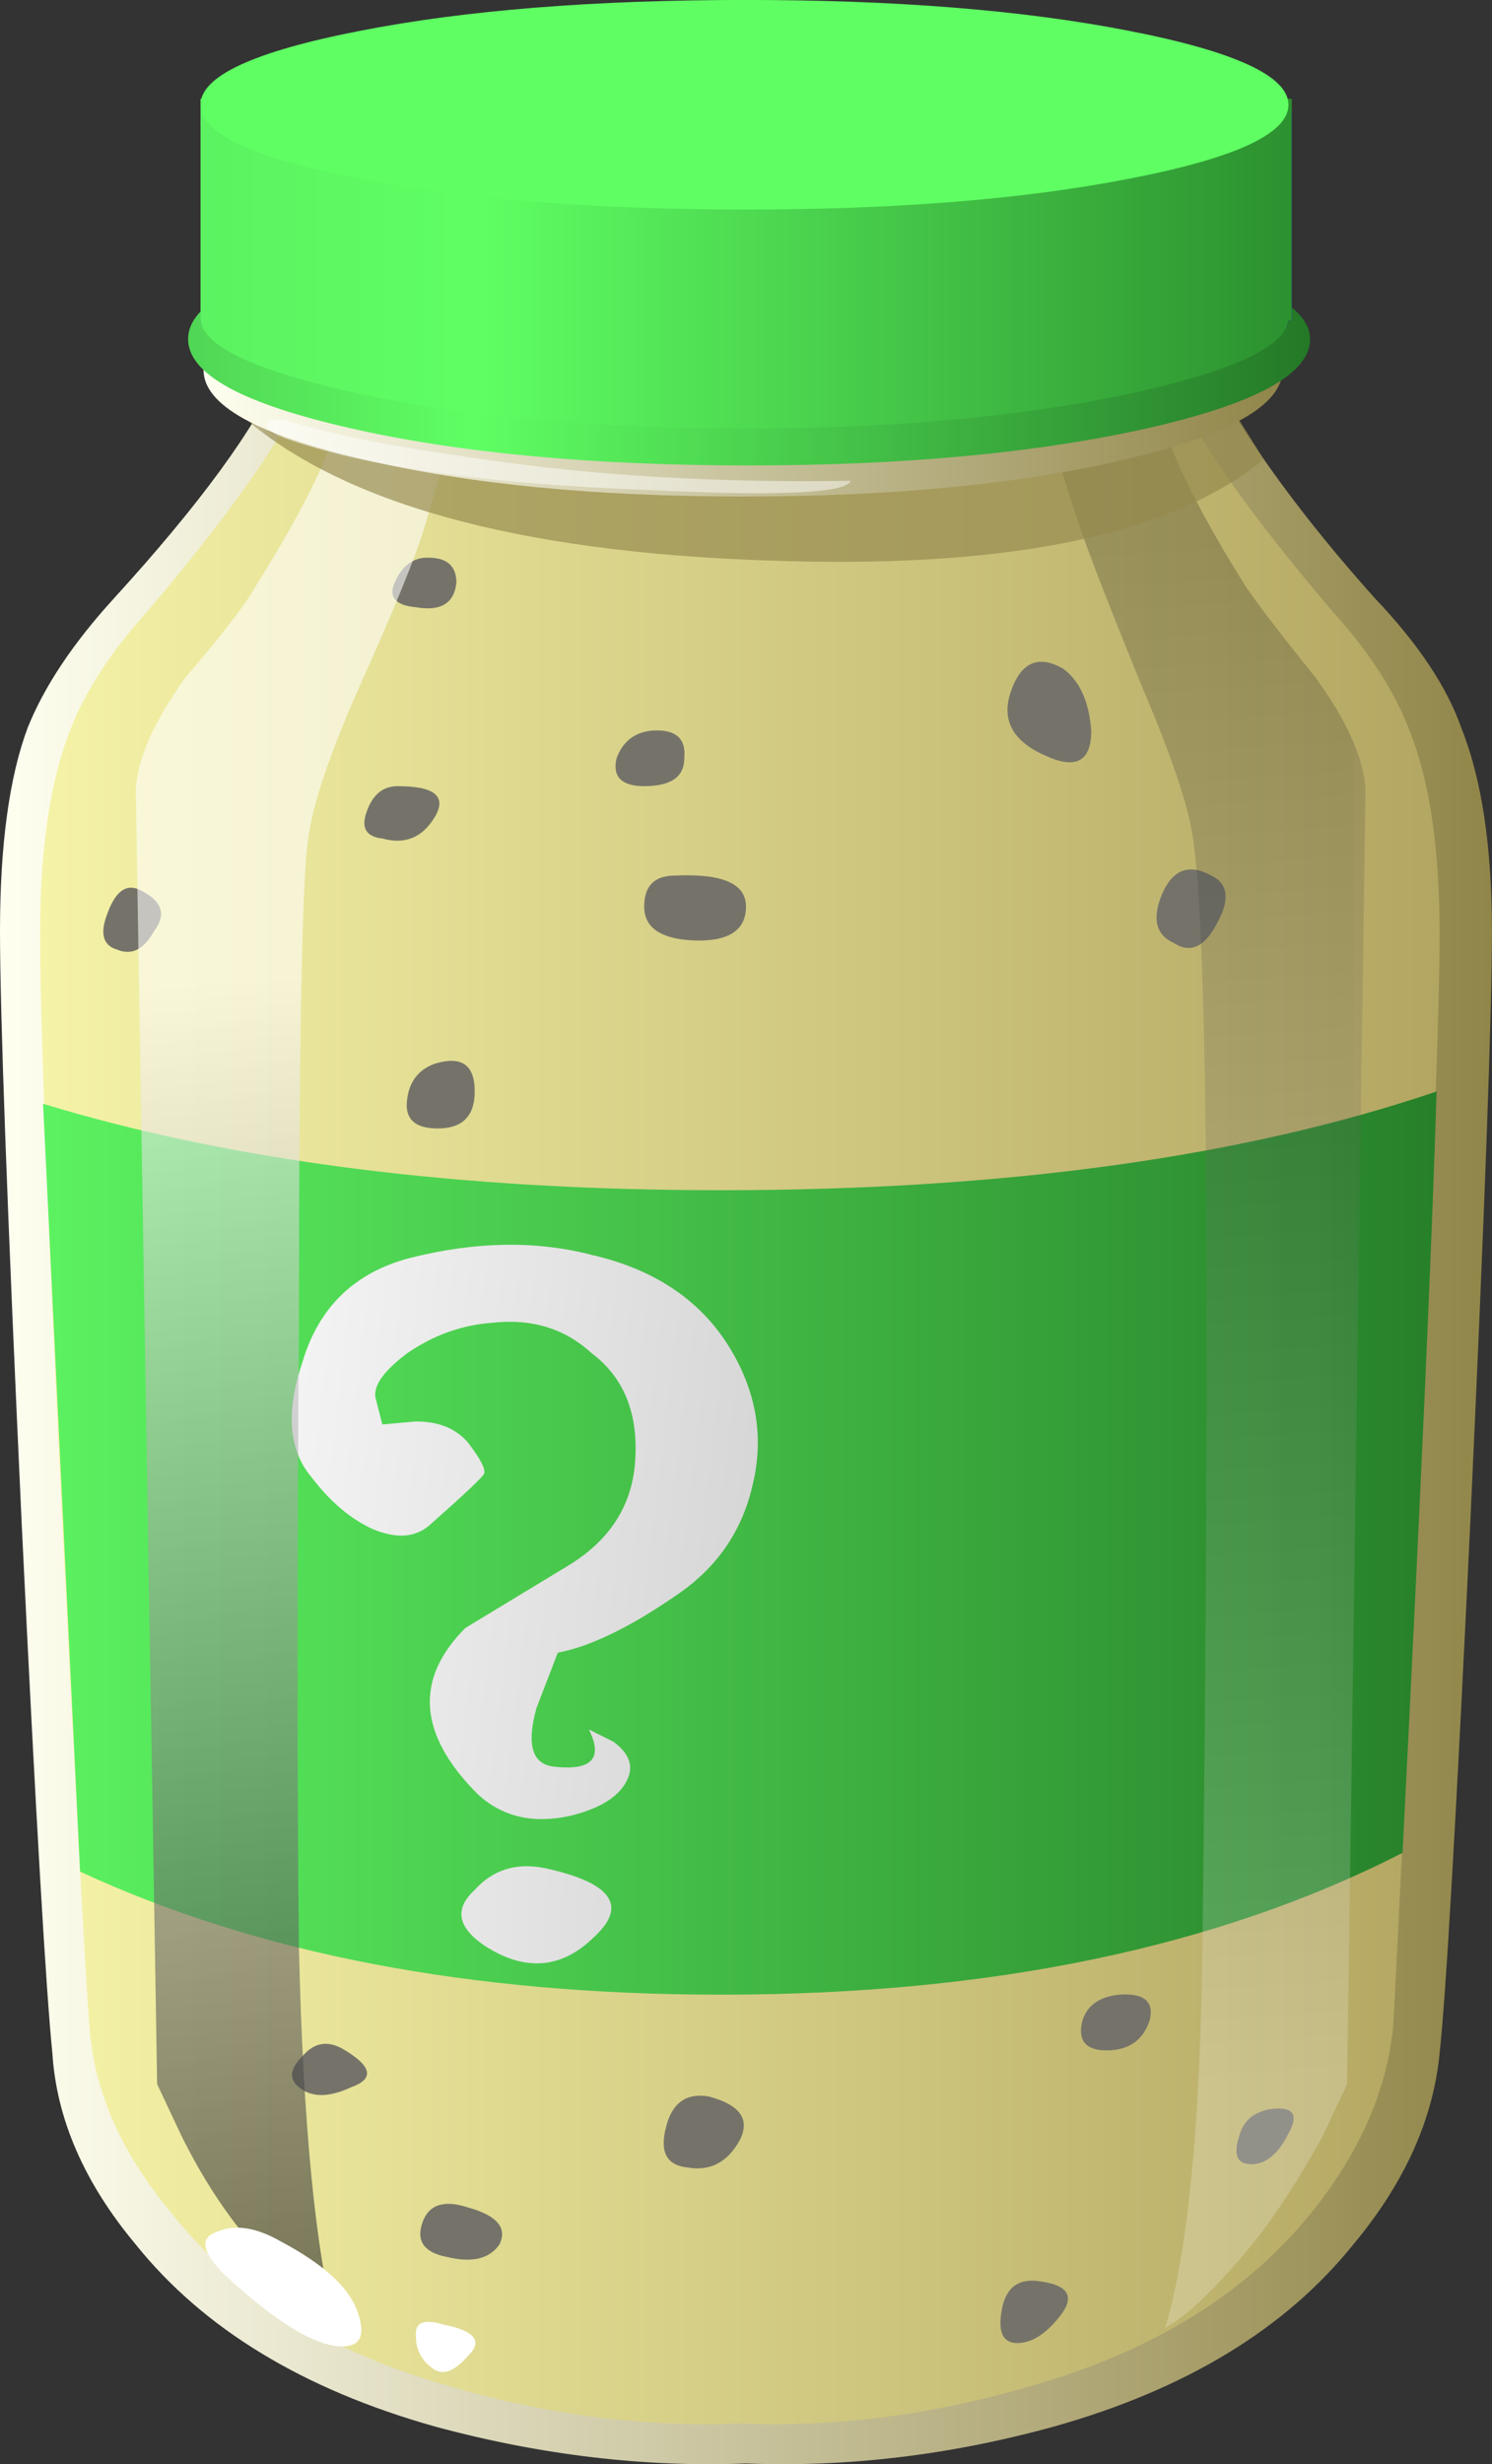 <?xml version="1.0" encoding="UTF-8"?>
<svg version="1.1" viewBox="0 0 24.2 39.963" xml:space="preserve" xmlns="http://www.w3.org/2000/svg">
  <rect x="0" y="0" width="24.2" height="39.963" fill="#333333" stroke="none"/>
  <defs>
    <linearGradient id="j" x2="24.175" y1="22.981" y2="22.981" gradientTransform="matrix(.8 0 0 -.8 0 31.971)" gradientUnits="userSpaceOnUse">
      <stop stop-color="#fffff0" offset="0"/>
      <stop stop-color="#918649" offset="1"/>
    </linearGradient>
    <linearGradient id="f" x1=".65" x2="23.35" y1="22.807" y2="22.807" gradientTransform="matrix(.8 0 0 -.8 0 31.971)" gradientUnits="userSpaceOnUse">
      <stop stop-color="#f5f3a7" offset="0"/>
      <stop stop-color="#b3a662" offset="1"/>
    </linearGradient>
    <linearGradient id="e" x1=".7" x2="23.275" y1="25.025" y2="25.025" gradientTransform="matrix(.8 0 0 -.8 0 31.971)" gradientUnits="userSpaceOnUse">
      <stop stop-color="#5cf261" offset="0"/>
      <stop stop-color="#278029" offset="1"/>
    </linearGradient>
    <linearGradient id="n" x1="6.979" x2="15.742" y1="23.629" y2="23.629" gradientTransform="matrix(.794 -.096 -.096 -.794 -1.5116e-5 31.971)" gradientUnits="userSpaceOnUse">
      <stop stop-color="#f5f5f5" offset="0"/>
      <stop stop-color="#d4d4d4" offset="1"/>
    </linearGradient>
    <linearGradient id="m" x1="5.441" x2="14.18" y1="30.509" y2="30.509" gradientTransform="matrix(.799 -.046 -.046 -.799 -0 31.97)" gradientUnits="userSpaceOnUse">
      <stop stop-color="#f5f5f5" offset="0"/>
      <stop stop-color="#d4d4d4" offset="1"/>
    </linearGradient>
    <clipPath id="z">
      <path d="m1 0.971h5v26h-5v-26z"/>
    </clipPath>
    <mask id="d">
      
        <g clip-path="url(#z)">
          <path d="m1 0.971h5v26h-5v-26z" fill-opacity=".578"/>
        </g>
      
    </mask>
    <clipPath id="y">
      <path d="m1 0.971h5v26h-5v-26z"/>
    </clipPath>
    <clipPath id="x">
      <path d="m1 1h5v26h-5v-26z"/>
    </clipPath>
    <linearGradient id="l" x1="-544.94" x2="-519.78" y1="-15751" y2="-15751" gradientTransform="matrix(.056 -.798 .798 .056 12604 466.52)" gradientUnits="userSpaceOnUse">
      <stop stop-color="#fff" offset="0"/>
      <stop offset="1"/>
    </linearGradient>
    <clipPath id="w">
      <path d="m13 0.971h5v26h-5v-26z"/>
    </clipPath>
    <mask id="c">
      
        <g clip-path="url(#w)">
          <path d="m13 0.971h5v26h-5v-26z" fill-opacity=".211"/>
        </g>
      
    </mask>
    <clipPath id="v">
      <path d="m13 0.971h5v26h-5v-26z"/>
    </clipPath>
    <clipPath id="u">
      <path d="m13 1h5v26h-5v-26z"/>
    </clipPath>
    <linearGradient id="k" x1="4.218" x2="2.468" y1="-27.48" y2="-2.381" gradientTransform="matrix(.8 0 0 .8 13.52 26.96)" gradientUnits="userSpaceOnUse">
      <stop stop-color="#fff" offset="0"/>
      <stop offset="1"/>
    </linearGradient>
    <clipPath id="t">
      <path d="m3 23.971h14v4h-14v-4z"/>
    </clipPath>
    <mask id="b">
      
        <g clip-path="url(#t)">
          <path d="m3 23.971h14v4h-14v-4z" fill-opacity=".672"/>
        </g>
      
    </mask>
    <clipPath id="s">
      <path d="m3 23.971h14v4h-14v-4z"/>
    </clipPath>
    <clipPath id="r">
      <path d="m3 24h14v4h-14v-4z"/>
    </clipPath>
    <linearGradient id="i" x1="3.3" x2="20.775" y1="6" y2="6" gradientTransform="matrix(.8 0 0 -.8 0 31.971)" gradientUnits="userSpaceOnUse">
      <stop stop-color="#fffff0" offset="0"/>
      <stop stop-color="#918649" offset="1"/>
    </linearGradient>
    <linearGradient id="h" x1="3.05" x2="21.25" y1="5.525" y2="5.525" gradientTransform="matrix(.8 0 0 -.8 0 31.971)" gradientUnits="userSpaceOnUse">
      <stop stop-color="#51d656" offset="0"/>
      <stop stop-color="#5fff63" offset=".255"/>
      <stop stop-color="#247827" offset="1"/>
    </linearGradient>
    <linearGradient id="g" x1="3.25" x2="20.925" y1="4.275" y2="4.275" gradientTransform="matrix(.8 0 0 -.8 0 31.971)" gradientUnits="userSpaceOnUse">
      <stop stop-color="#5cf261" offset="0"/>
      <stop stop-color="#5fff63" offset=".255"/>
      <stop stop-color="#2c912f" offset="1"/>
    </linearGradient>
    <clipPath id="q">
      <path d="m3 24.971h9v2h-9v-2z"/>
    </clipPath>
    <mask id="a">
      
        <g clip-path="url(#q)">
          <path d="m3 24.971h9v2h-9v-2z" fill-opacity=".48"/>
        </g>
      
    </mask>
    <clipPath id="p">
      <path d="m3 24.971h9v2h-9v-2z"/>
    </clipPath>
    <clipPath id="o">
      <path d="m3 25h9v2h-9v-2z"/>
    </clipPath>
  </defs>
  <g transform="matrix(1.25 0 0 -1.25 0 39.963)">
    
      
        
          
            <path d="m17.84 24.209c0.558-0.586 0.933-1.145 1.121-1.68 0.266-0.664 0.398-1.547 0.398-2.637 0-1.066-0.093-3.628-0.281-7.683-0.183-3.84-0.316-6.133-0.398-6.879-0.082-0.852-0.453-1.68-1.121-2.48-0.879-1.094-2.172-1.879-3.879-2.36-1.36-0.375-2.692-0.531-4-0.48-1.305-0.051-2.653 0.105-4.039 0.48-1.707 0.481-3 1.266-3.879 2.36-0.668 0.8-1.028 1.628-1.082 2.48-0.078 0.75-0.215 3.043-0.399 6.883-0.187 4.051-0.281 6.613-0.281 7.679 0 1.118 0.121 2 0.359 2.637 0.215 0.535 0.586 1.094 1.121 1.68 1.122 1.23 1.84 2.215 2.161 2.961l6.039-0.278 6 0.278c0.508-0.934 1.226-1.918 2.16-2.961z" fill="url(#j)" fill-rule="evenodd"/>
          
        
      
      
        
          
            <path d="m17.281 24.049c0.508-0.559 0.852-1.106 1.039-1.637 0.242-0.641 0.36-1.496 0.36-2.562 0-0.985-0.094-3.481-0.282-7.481-0.16-3.492-0.265-5.719-0.32-6.68-0.078-0.824-0.426-1.625-1.039-2.398-0.851-1.066-2.078-1.828-3.68-2.281-1.281-0.375-2.531-0.532-3.757-0.481-1.227-0.051-2.481 0.106-3.762 0.481-1.602 0.453-2.813 1.215-3.641 2.281-0.64 0.773-0.984 1.574-1.039 2.398-0.055 0.696-0.172 2.922-0.359 6.68-0.188 3.922-0.281 6.414-0.281 7.481 0 1.066 0.121 1.921 0.359 2.562 0.187 0.531 0.535 1.078 1.043 1.637 1.039 1.226 1.719 2.187 2.039 2.883l5.641-0.321 5.636 0.321c0.321-0.696 1-1.657 2.043-2.883z" fill="url(#f)" fill-rule="evenodd"/>
          
        
      
      <path d="m5.16 21.771c0.481 0 0.641-0.132 0.481-0.402-0.161-0.266-0.387-0.359-0.68-0.277-0.215 0.023-0.281 0.144-0.199 0.359 0.078 0.215 0.211 0.32 0.398 0.32z" fill="#757369" fill-rule="evenodd"/>
      <path d="m8.762 20.611c0.613 0.028 0.918-0.105 0.918-0.402 0-0.317-0.239-0.465-0.719-0.438-0.402 0.028-0.602 0.172-0.602 0.438 0 0.269 0.133 0.402 0.403 0.402z" fill="#757369" fill-rule="evenodd"/>
      <path d="m5.641 18.17c0.347 0.105 0.519-0.012 0.519-0.36 0-0.32-0.16-0.48-0.48-0.48-0.293 0-0.426 0.121-0.399 0.359 0.024 0.243 0.145 0.403 0.36 0.481z" fill="#757369" fill-rule="evenodd"/>
      <path d="m1.84 20.412c0.265-0.137 0.32-0.309 0.16-0.52-0.133-0.242-0.293-0.32-0.48-0.242-0.188 0.055-0.227 0.215-0.122 0.481 0.11 0.293 0.254 0.386 0.442 0.281z" fill="#757369" fill-rule="evenodd"/>
      <path d="m8.441 22.49c0.321 0.027 0.465-0.094 0.438-0.359 0-0.239-0.172-0.36-0.52-0.36-0.293 0-0.414 0.121-0.359 0.36 0.078 0.215 0.227 0.332 0.441 0.359z" fill="#757369" fill-rule="evenodd"/>
      <path d="m13.801 23.291c0.211-0.16 0.332-0.426 0.359-0.801 0-0.398-0.199-0.508-0.601-0.32-0.426 0.187-0.571 0.469-0.438 0.84 0.133 0.375 0.359 0.468 0.68 0.281z" fill="#757369" fill-rule="evenodd"/>
      <path d="m15.719 20.611c0.215-0.105 0.242-0.308 0.082-0.601-0.16-0.321-0.348-0.414-0.563-0.278-0.238 0.106-0.293 0.317-0.16 0.637 0.137 0.32 0.348 0.402 0.641 0.242z" fill="#757369" fill-rule="evenodd"/>
      <path d="m5.48 24.732c0.293 0.024 0.442-0.082 0.442-0.32-0.027-0.27-0.203-0.375-0.524-0.32-0.265 0.023-0.359 0.133-0.277 0.32 0.078 0.184 0.199 0.293 0.359 0.32z" fill="#757369" fill-rule="evenodd"/>
      <path d="m4.48 5.369c0.348-0.211 0.375-0.371 0.079-0.477-0.293-0.136-0.52-0.136-0.68 0-0.133 0.106-0.117 0.239 0.043 0.399 0.156 0.187 0.344 0.215 0.558 0.078z" fill="#757369" fill-rule="evenodd"/>
      <path d="m6.078 3.33c0.375-0.105 0.508-0.266 0.402-0.48-0.132-0.188-0.359-0.239-0.679-0.161-0.293 0.055-0.403 0.203-0.321 0.442 0.079 0.238 0.282 0.304 0.598 0.199z" fill="#757369" fill-rule="evenodd"/>
      <path d="m14.52 6.092c0.32 0.023 0.453-0.082 0.402-0.321-0.082-0.265-0.27-0.402-0.563-0.402-0.265 0-0.371 0.121-0.32 0.363 0.055 0.211 0.215 0.332 0.481 0.36z" fill="#757369" fill-rule="evenodd"/>
      <path d="m16.52 4.611c0.265 0.028 0.335-0.082 0.199-0.32-0.133-0.266-0.293-0.399-0.481-0.399-0.183 0-0.238 0.118-0.16 0.36 0.055 0.211 0.203 0.332 0.442 0.359z" fill="#757369" fill-rule="evenodd"/>
      <path d="m13.52 2.369c0.347-0.051 0.425-0.199 0.242-0.437-0.188-0.243-0.375-0.36-0.563-0.36-0.187 0-0.254 0.145-0.199 0.438s0.227 0.414 0.52 0.359z" fill="#757369" fill-rule="evenodd"/>
      <path d="m9.199 4.771c0.403-0.109 0.535-0.293 0.403-0.562-0.161-0.293-0.387-0.41-0.68-0.359-0.27 0.027-0.363 0.199-0.281 0.519 0.078 0.32 0.265 0.453 0.558 0.402z" fill="#757369" fill-rule="evenodd"/>
      
        
          
            <path d="m0.559 17.65c2.453-0.746 5.386-1.121 8.8-1.121 3.68 0 6.774 0.43 9.282 1.281-0.055-1.839-0.2-5.132-0.442-9.878-2.398-1.227-5.344-1.84-8.84-1.84-3.254 0-6.027 0.531-8.32 1.597l-0.48 9.961z" fill="url(#e)" fill-rule="evenodd"/>
          
        
      
      
        
          
            <path d="m3.922 14.291c0.211 0.719 0.68 1.172 1.398 1.359 0.852 0.215 1.641 0.227 2.36 0.039 0.8-0.183 1.386-0.574 1.761-1.16 0.371-0.586 0.481-1.199 0.321-1.84-0.137-0.586-0.457-1.05-0.961-1.398-0.613-0.426-1.133-0.68-1.563-0.762l-0.277-0.719c-0.133-0.48-0.055-0.734 0.238-0.761 0.481-0.051 0.629 0.109 0.442 0.484l0.32-0.16c0.184-0.137 0.25-0.281 0.199-0.441-0.082-0.239-0.332-0.415-0.762-0.52-0.476-0.105-0.878-0.016-1.199 0.281-0.773 0.774-0.824 1.492-0.16 2.157l1.32 0.8c0.536 0.321 0.829 0.762 0.879 1.321 0.055 0.64-0.133 1.121-0.558 1.441-0.348 0.32-0.774 0.453-1.282 0.398-0.398-0.027-0.773-0.16-1.117-0.398-0.32-0.242-0.453-0.441-0.402-0.602l0.082-0.32 0.437 0.039c0.297 0 0.524-0.094 0.68-0.281 0.16-0.211 0.227-0.344 0.203-0.398-0.027-0.051-0.254-0.266-0.679-0.641-0.188-0.184-0.442-0.211-0.762-0.078-0.293 0.133-0.559 0.359-0.801 0.679-0.293 0.348-0.332 0.84-0.117 1.481z" fill="url(#n)" fill-rule="evenodd"/>
          
        
      
      
        
          
            <path d="m7.078 7.732c0.856-0.187 1.067-0.484 0.641-0.882-0.426-0.426-0.907-0.465-1.438-0.118-0.347 0.239-0.386 0.477-0.121 0.719 0.238 0.266 0.547 0.359 0.918 0.281z" fill="url(#m)" fill-rule="evenodd"/>
          
        
      
      
        <g mask="url(#d)">
          
            <g clip-path="url(#y)">
              <g transform="translate(0 -.029)">
                
                  <g clip-path="url(#x)">
                    
                      
                        
                          
                            <path d="m4.398 26.559 1.563 0.402c0-0.215-0.149-0.801-0.441-1.762-0.106-0.371-0.399-1.094-0.879-2.16-0.375-0.851-0.586-1.492-0.641-1.918-0.078-0.48-0.121-2.586-0.121-6.32-0.024-3.172-0.024-5.867 0-8.082 0.055-2.293 0.215-3.934 0.48-4.918-0.265 0.16-0.64 0.531-1.121 1.121-0.316 0.371-0.613 0.824-0.879 1.359l-0.32 0.68-0.277 16.801c0.023 0.398 0.238 0.879 0.636 1.437 0.481 0.563 0.79 0.961 0.922 1.199 0.586 0.934 0.946 1.657 1.078 2.161z" fill="url(#l)" fill-rule="evenodd"/>
                          
                        
                      
                    
                  </g>
                
              </g>
            </g>
          
        </g>
      
      
        <g mask="url(#c)">
          
            <g clip-path="url(#v)">
              <g transform="translate(0 -.029)">
                
                  <g clip-path="url(#u)">
                    
                      
                        
                          
                            <path d="m15.078 26.559c0.137-0.504 0.496-1.227 1.082-2.161 0.16-0.238 0.465-0.636 0.918-1.199 0.402-0.558 0.617-1.039 0.641-1.437l-0.239-16.801-0.32-0.68c-0.293-0.535-0.586-0.988-0.879-1.359-0.48-0.59-0.867-0.961-1.16-1.121 0.293 0.984 0.453 2.625 0.481 4.918 0.105 8.402 0.066 13.203-0.122 14.402-0.054 0.399-0.265 1.039-0.64 1.918-0.426 1.043-0.707 1.762-0.84 2.16-0.32 0.961-0.48 1.547-0.48 1.762l1.558-0.402z" fill="url(#k)" fill-rule="evenodd"/>
                          
                        
                      
                    
                  </g>
                
              </g>
            </g>
          
        </g>
      
      
        <g mask="url(#b)">
          
            <g clip-path="url(#s)">
              <g transform="translate(0 -.029)">
                
                  <g clip-path="url(#r)">
                    
                      <path d="m15.68 27.199 0.718-1.16c-1.171-0.961-3.226-1.398-6.16-1.32-3.304 0.082-5.636 0.679-7 1.801l0.403 0.679 6.039-0.277 6 0.277z" fill="#94894d" fill-rule="evenodd"/>
                    
                  </g>
                
              </g>
            </g>
          
        </g>
      
      
        
          
            <path d="m16.641 27.17c0-0.453-0.68-0.84-2.039-1.16-1.364-0.321-3.016-0.481-4.961-0.481-1.922 0-3.563 0.16-4.922 0.481-1.387 0.32-2.078 0.707-2.078 1.16s0.691 0.84 2.078 1.16c1.359 0.32 3 0.48 4.922 0.48 1.918 0 3.574-0.16 4.961-0.48 1.359-0.32 2.039-0.707 2.039-1.16z" fill="url(#i)" fill-rule="evenodd"/>
          
        
      
      
        
          
            <path d="m17 27.572c0-0.457-0.707-0.84-2.121-1.16-1.438-0.32-3.16-0.48-5.16-0.48-2.024 0-3.746 0.16-5.16 0.48s-2.118 0.703-2.118 1.16c0 0.453 0.704 0.824 2.118 1.117 1.414 0.321 3.136 0.481 5.16 0.481 2 0 3.722-0.16 5.16-0.481 1.414-0.32 2.121-0.691 2.121-1.117z" fill="url(#h)" fill-rule="evenodd"/>
          
        
      
      <path d="m16.762 30.529v-2.719h-0.043c-0.024-0.293-0.731-0.558-2.117-0.8-1.387-0.211-3.028-0.321-4.922-0.321-1.918 0-3.575 0.11-4.961 0.321-1.36 0.242-2.067 0.507-2.117 0.8v2.719h14.16z" fill="#0304d6" fill-rule="evenodd"/>
      
        
          
            <path d="m16.762 30.689v-2.879h-0.043c-0.051-0.347-0.758-0.668-2.117-0.96-1.414-0.293-3.055-0.438-4.922-0.438-1.895 0-3.547 0.145-4.961 0.438-1.36 0.292-2.067 0.613-2.117 0.96v2.879h14.16z" fill="url(#g)" fill-rule="evenodd"/>
          
        
      
      <path d="m16.719 30.611c0-0.375-0.692-0.695-2.078-0.961-1.36-0.265-3.016-0.398-4.961-0.398-1.973 0-3.641 0.133-5 0.398-1.387 0.266-2.078 0.586-2.078 0.961 0 0.371 0.691 0.692 2.078 0.961 1.359 0.266 3.027 0.399 5 0.399 1.945 0 3.601-0.133 4.961-0.399 1.386-0.269 2.078-0.59 2.078-0.961z" fill="#5ffe63" fill-rule="evenodd"/>
      
        <g mask="url(#a)">
          
            <g clip-path="url(#p)">
              <g transform="translate(0 -.029)">
                
                  <g clip-path="url(#o)">
                    
                      <path d="m3.801 26.52c0.504-0.161 1.332-0.321 2.48-0.481 1.438-0.211 3.024-0.305 4.758-0.277-0.055-0.16-0.918-0.203-2.598-0.121-2.136 0.078-3.722 0.304-4.761 0.679-0.188 0.078-0.254 0.145-0.2 0.2 0.055 0.054 0.161 0.054 0.321 0z" fill="#fff" fill-rule="evenodd"/>
                    
                  </g>
                
              </g>
            </g>
          
        </g>
      
      <path d="m3.641 2.892c0.558-0.296 0.894-0.601 1-0.921 0.105-0.293 0.039-0.442-0.2-0.442-0.347 0-0.855 0.309-1.519 0.922-0.297 0.293-0.336 0.481-0.121 0.559 0.238 0.109 0.519 0.066 0.84-0.118z" fill="#fff" fill-rule="evenodd"/>
      <path d="m5.762 1.81c0.398-0.078 0.504-0.214 0.316-0.398-0.183-0.215-0.344-0.27-0.476-0.16-0.137 0.105-0.204 0.238-0.204 0.398-0.023 0.188 0.094 0.242 0.364 0.16z" fill="#fff" fill-rule="evenodd"/>
    
  </g>
</svg>
